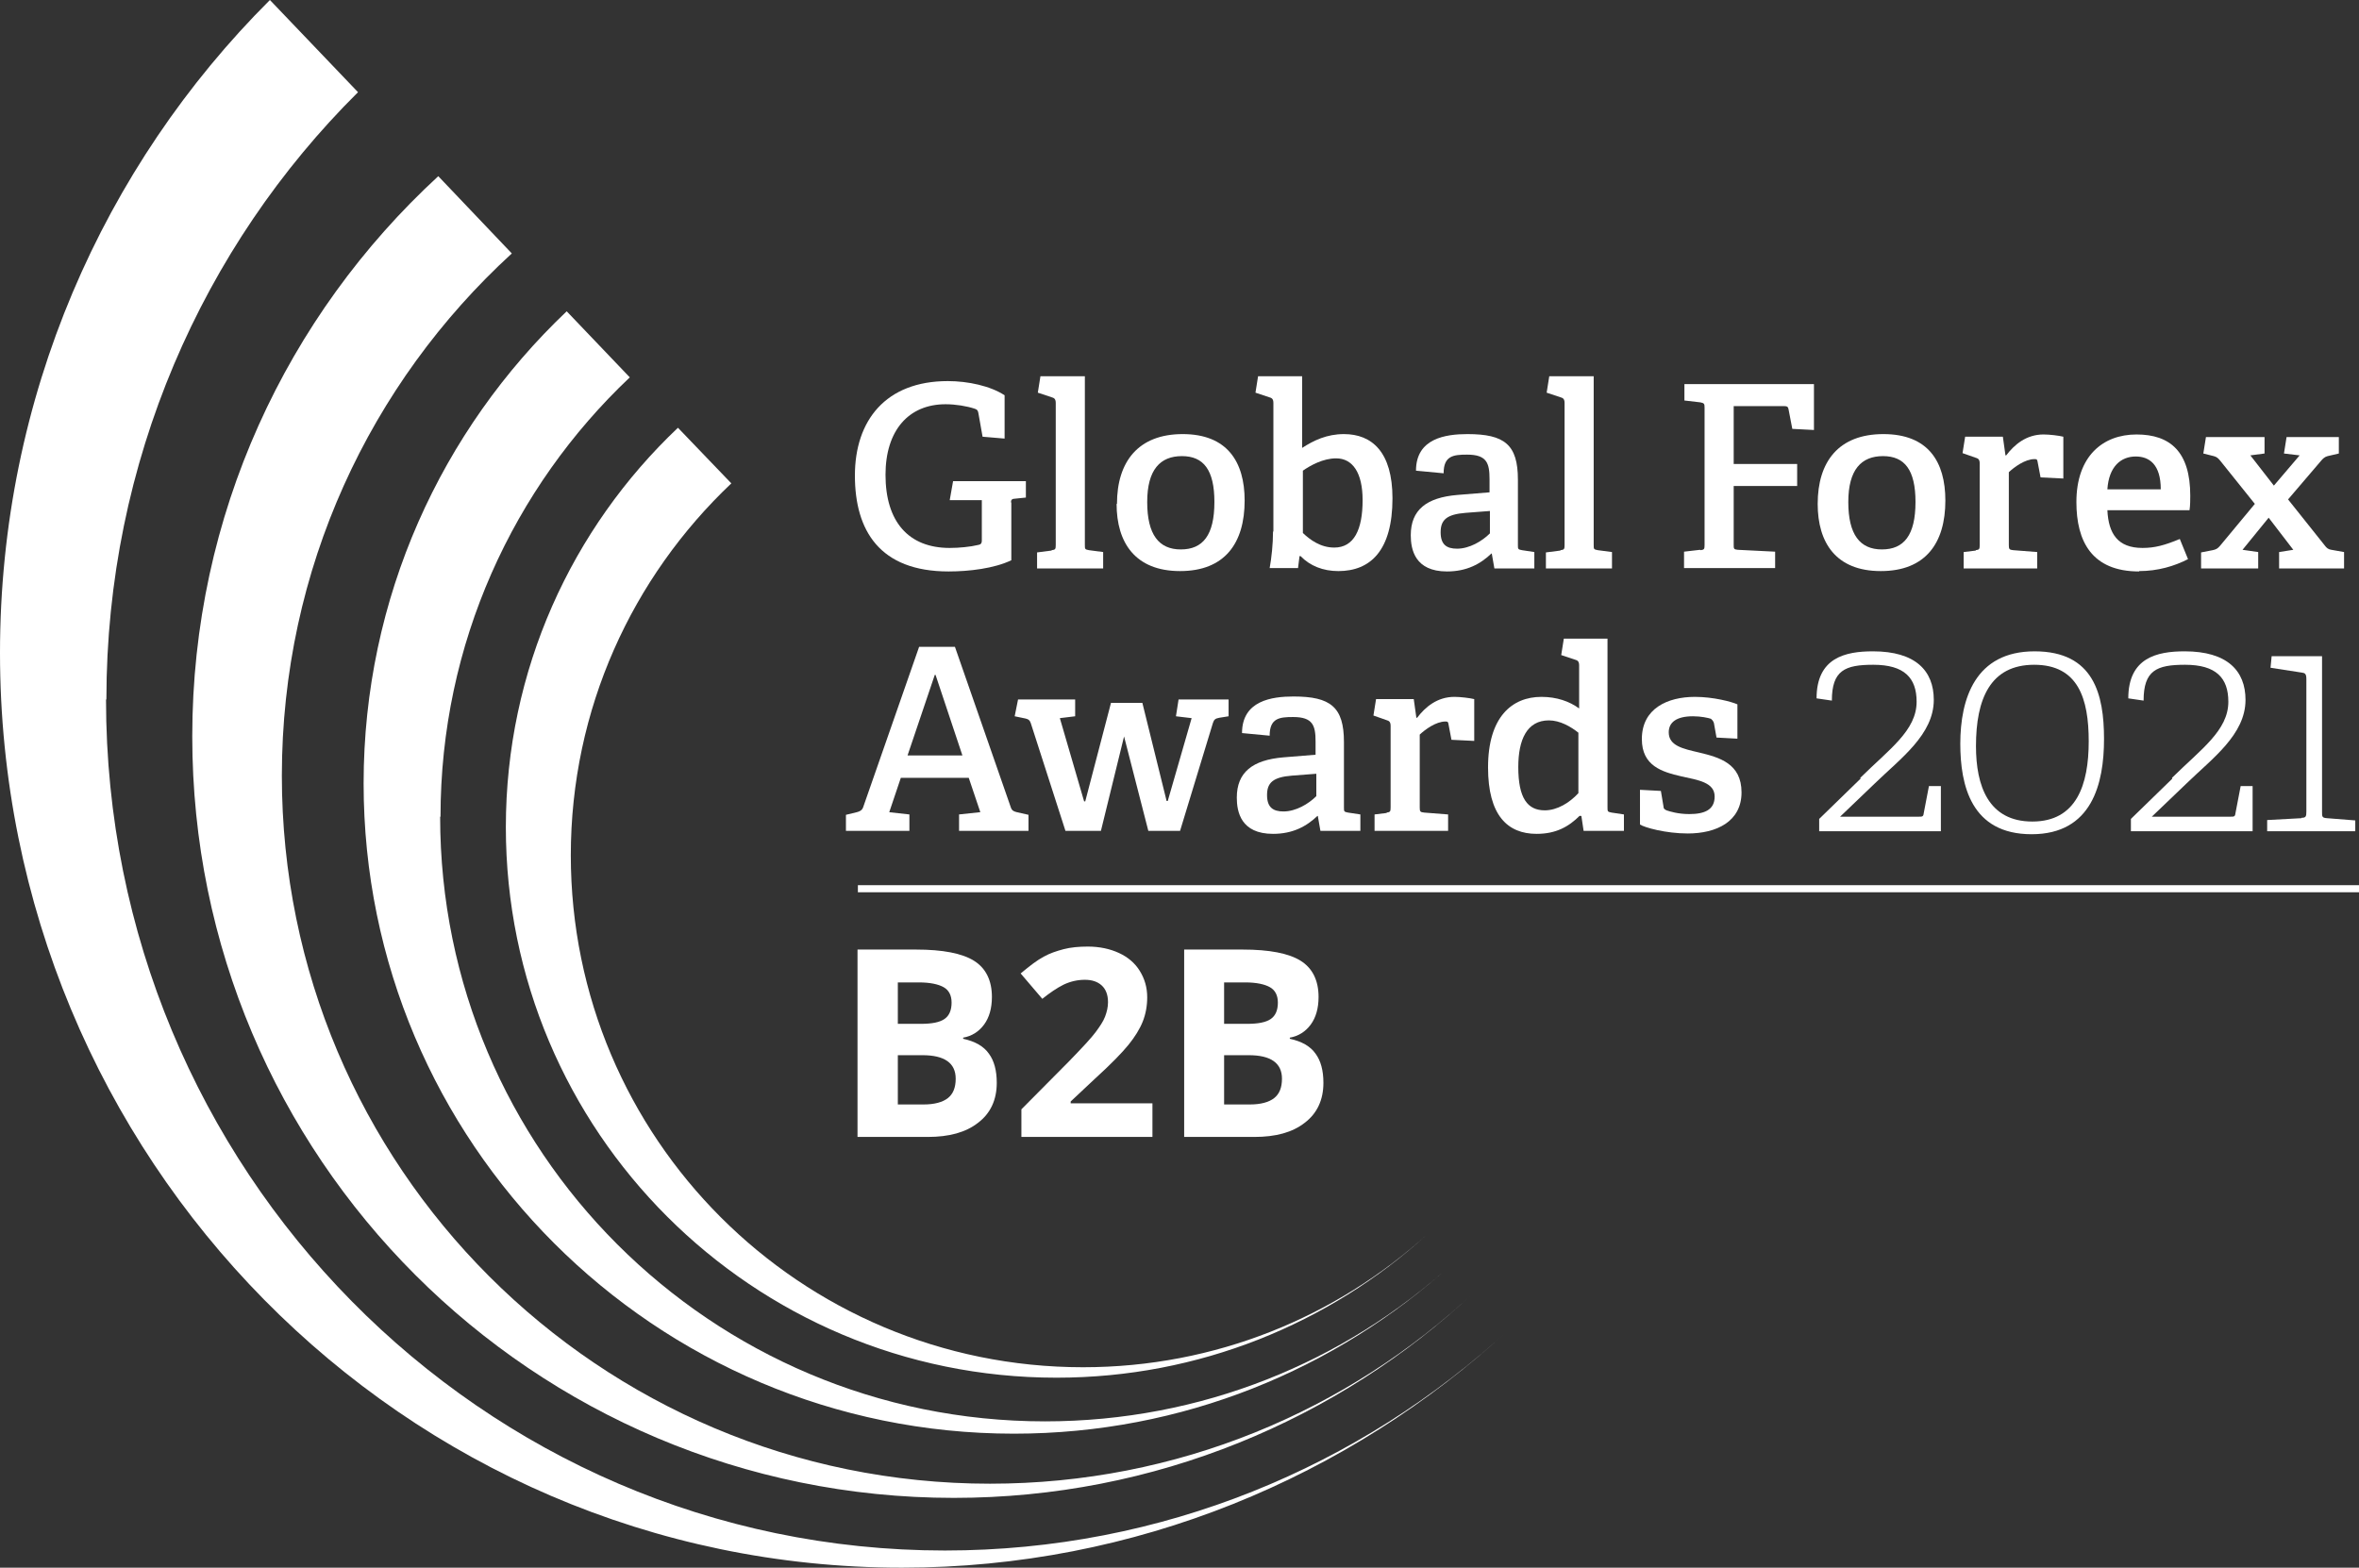 <?xml version="1.0" encoding="UTF-8"?>
<svg id="Layer_1" xmlns="http://www.w3.org/2000/svg" viewBox="0 0 63.19 42">
  <rect x="0" y="0" width="63.19" height="42" fill="#333333" stroke="none"/>
  <defs>
    <style>
      .cls-1 {
        fill: #fff;
      }

      .cls-2 {
        fill: none;
        stroke: #fff;
        stroke-miterlimit: 10;
        stroke-width: .19px;
      }
    </style>
  </defs>
  <g>
    <path class="cls-1" d="M27.09,13.46v1.55c-.46.22-1.13.3-1.68.3-1.85,0-2.51-1.1-2.51-2.57s.82-2.53,2.49-2.53c.54,0,1.14.13,1.52.38v1.16l-.59-.05-.11-.62c-.01-.07-.03-.11-.1-.13-.21-.07-.51-.12-.78-.12-.99,0-1.61.7-1.61,1.89,0,1.25.61,1.96,1.72,1.96.25,0,.56-.03.76-.08.06-.01.1-.03.1-.12v-1.08h-.86l.09-.51h1.95v.44l-.29.03c-.08,0-.11.03-.11.1Z"/>
    <path class="cls-1" d="M28.17,14.74c.1-.01.11-.03.11-.14v-3.81c0-.07-.02-.12-.09-.14l-.39-.13.07-.44h1.19v4.52c0,.11,0,.12.11.14l.38.05v.44h-1.77v-.43l.39-.05Z"/>
    <path class="cls-1" d="M29.92,13.5c0-1.13.57-1.87,1.76-1.87s1.66.74,1.66,1.78c0,1.14-.53,1.89-1.73,1.89s-1.7-.76-1.7-1.8ZM32.53,13.45c0-.86-.29-1.23-.87-1.23s-.93.36-.93,1.23.31,1.27.9,1.27.9-.38.9-1.27Z"/>
    <path class="cls-1" d="M34.11,14.24v-3.45c0-.07-.02-.12-.09-.14l-.39-.13.07-.44h1.18v1.92c.31-.2.66-.37,1.12-.37.75,0,1.3.48,1.3,1.72,0,1.4-.59,1.95-1.45,1.95-.41,0-.76-.14-1.01-.4h-.03l-.04.32h-.76c.05-.27.09-.65.09-.98ZM35.74,14.67c.53,0,.76-.48.76-1.27,0-.74-.27-1.12-.71-1.12-.35,0-.69.19-.89.33v1.67c.19.18.47.39.84.39Z"/>
    <path class="cls-1" d="M39.96,14.82c-.3.29-.67.49-1.2.49-.86,0-.97-.59-.97-.97,0-.68.42-1.01,1.25-1.08l.86-.07v-.35c0-.43-.07-.66-.6-.66-.37,0-.63.03-.63.5l-.74-.07c0-.87.8-.98,1.38-.98.99,0,1.35.28,1.35,1.22v1.75c0,.11,0,.12.11.14l.33.05v.44h-1.07l-.07-.4h-.02ZM38.59,14.26c0,.33.16.44.44.44.33,0,.67-.2.88-.41v-.6l-.65.05c-.51.04-.67.19-.67.52Z"/>
    <path class="cls-1" d="M41.8,14.74c.1-.01.11-.03.11-.14v-3.81c0-.07-.02-.12-.09-.14l-.39-.13.07-.44h1.19v4.52c0,.11,0,.12.11.14l.38.05v.44h-1.77v-.43l.39-.05Z"/>
    <path class="cls-1" d="M45.55,14.74c.1-.01.11-.03.11-.14v-3.68c0-.1-.01-.12-.11-.14l-.43-.05v-.44h3.47v1.23l-.58-.03-.1-.52c-.01-.07-.04-.09-.12-.09h-1.35v1.55h1.7v.59h-1.7v1.57c0,.11,0,.13.11.14l1,.05v.44h-2.44v-.44l.43-.05Z"/>
    <path class="cls-1" d="M48.69,13.5c0-1.13.56-1.87,1.76-1.87s1.66.74,1.66,1.78c0,1.14-.53,1.89-1.73,1.89s-1.69-.76-1.69-1.8ZM51.31,13.45c0-.86-.29-1.23-.87-1.23s-.93.36-.93,1.23.31,1.27.9,1.27.9-.38.9-1.27Z"/>
    <path class="cls-1" d="M52.92,14.74c.1-.01.11-.03.11-.14v-2.19c0-.07-.02-.12-.09-.14l-.37-.13.07-.44h1.01l.07.5h.02c.22-.29.54-.56,1-.56.16,0,.41.03.53.06v1.12l-.61-.03-.08-.42c-.01-.06-.02-.07-.08-.07-.26,0-.55.22-.69.35v1.95c0,.11.01.13.12.14l.64.05v.44h-1.97v-.44l.33-.04Z"/>
    <path class="cls-1" d="M57.3,15.31c-1.27,0-1.68-.81-1.68-1.86,0-1.23.71-1.81,1.61-1.81s1.44.46,1.44,1.64c0,.09,0,.27-.02.39h-2.2c.03.63.28,1.01.94,1.01.33,0,.59-.07,1-.24l.22.54c-.37.19-.81.32-1.31.32ZM57.21,12.23c-.39,0-.72.26-.76.88h1.43c0-.67-.31-.88-.67-.88Z"/>
    <path class="cls-1" d="M61.43,14.73l-.66-.86-.7.86.42.06v.44h-1.53v-.43l.31-.06c.1-.02.14-.05.2-.12l.93-1.12-.93-1.16c-.05-.06-.09-.1-.17-.12l-.28-.07.07-.44h1.57v.44l-.38.05.63.81.69-.81-.42-.05.07-.44h1.4v.44l-.3.07c-.08.02-.13.07-.18.13l-.88,1.03.98,1.23c.05.07.1.11.18.12l.34.06v.44h-1.74v-.44l.38-.06Z"/>
    <path class="cls-1" d="M26.26,21.76l-.31-.92h-1.82l-.31.92.54.06v.44h-1.7v-.43l.29-.07c.08-.02.14-.05.17-.13l1.5-4.3h.96l1.5,4.31c.03.08.08.1.16.12l.31.07v.43h-1.86v-.44l.56-.06ZM24.31,20.24h1.47l-.72-2.16h-.02l-.73,2.16Z"/>
    <path class="cls-1" d="M30.11,19.73l-.62,2.53h-.95l-.93-2.89c-.03-.08-.06-.1-.14-.12l-.29-.06.09-.45h1.53v.45l-.41.05.65,2.23h.03l.69-2.64h.84l.65,2.63h.03l.64-2.22-.42-.05.07-.45h1.34v.45l-.25.04c-.11.02-.14.05-.17.14l-.88,2.89h-.85l-.65-2.53h-.02Z"/>
    <path class="cls-1" d="M35.3,21.85c-.3.29-.67.49-1.2.49-.86,0-.97-.59-.97-.97,0-.68.42-1.01,1.25-1.08l.86-.07v-.35c0-.43-.07-.66-.6-.66-.37,0-.63.03-.63.5l-.74-.07c0-.87.8-.98,1.38-.98.99,0,1.35.28,1.35,1.22v1.75c0,.11,0,.12.11.14l.33.05v.44h-1.07l-.07-.4h-.02ZM33.94,21.3c0,.33.16.44.44.44.33,0,.67-.2.88-.41v-.6l-.65.05c-.51.04-.67.19-.67.52Z"/>
    <path class="cls-1" d="M37.14,21.77c.1-.01.11-.03.11-.14v-2.19c0-.07-.02-.12-.09-.14l-.37-.13.07-.44h1.01l.07.5h.02c.22-.29.54-.56,1-.56.16,0,.41.03.53.06v1.12l-.61-.03-.08-.42c-.01-.06-.02-.07-.08-.07-.26,0-.55.22-.69.35v1.95c0,.11.01.13.12.14l.64.05v.44h-1.97v-.44l.33-.04Z"/>
    <path class="cls-1" d="M42.32,21.85c-.3.3-.64.49-1.16.49-.78,0-1.3-.5-1.3-1.78,0-1.35.64-1.89,1.43-1.89.41,0,.75.12,1.01.31v-1.16c0-.07-.02-.12-.09-.14l-.39-.13.07-.44h1.17v4.52c0,.11,0,.12.11.14l.33.05v.44h-1.08l-.06-.4h-.04ZM41.49,19.3c-.59,0-.82.52-.82,1.25,0,.84.25,1.16.71,1.16.33,0,.66-.2.9-.46v-1.62c-.2-.16-.49-.33-.79-.33Z"/>
    <path class="cls-1" d="M45.84,19.26c-.09-.03-.28-.07-.49-.07-.44,0-.65.16-.65.43,0,.36.38.44.81.54.54.13,1.14.29,1.14,1.07s-.67,1.1-1.44,1.1c-.59,0-1.16-.16-1.28-.24v-.93l.56.03.07.42c0,.05.02.07.08.1.09.03.31.1.61.1.42,0,.68-.12.68-.47,0-.38-.44-.44-.89-.54-.52-.12-1.06-.28-1.06-1,0-.82.69-1.13,1.42-1.13.5,0,.98.13,1.14.2v.92l-.56-.03-.07-.39s-.02-.07-.07-.1Z"/>
    <path class="cls-1" d="M49.83,20.84c.78-.77,1.51-1.27,1.51-2.04,0-.64-.33-.99-1.16-.99-.76,0-1.11.15-1.11.96l-.41-.06c0-1.09.77-1.26,1.51-1.26,1.14,0,1.63.52,1.63,1.3,0,.93-.89,1.57-1.57,2.23l-.94.9h2.11c.09,0,.12,0,.13-.09l.14-.73h.32v1.21h-3.26v-.33l1.11-1.08Z"/>
    <path class="cls-1" d="M52.51,19.93c0-1.21.4-2.48,1.99-2.48s1.86,1.16,1.86,2.35-.32,2.55-1.94,2.55-1.91-1.31-1.91-2.43ZM55.95,19.86c0-1.14-.28-2.05-1.46-2.05s-1.56.92-1.56,2.18c0,1.06.33,2.02,1.51,2.02s1.51-.98,1.51-2.15Z"/>
    <path class="cls-1" d="M58.18,20.84c.78-.77,1.51-1.27,1.51-2.04,0-.64-.33-.99-1.16-.99-.76,0-1.11.15-1.11.96l-.41-.06c0-1.09.77-1.26,1.51-1.26,1.14,0,1.63.52,1.63,1.3,0,.93-.89,1.57-1.57,2.23l-.94.9h2.11c.09,0,.12,0,.13-.09l.14-.73h.32v1.21h-3.26v-.33l1.11-1.08Z"/>
    <path class="cls-1" d="M61.65,21.91c.12,0,.13-.04.13-.17v-3.55c0-.14-.04-.16-.12-.17l-.84-.13.03-.31h1.35v4.17c0,.13,0,.16.13.17l.76.06v.29h-2.36v-.3l.92-.05Z"/>
  </g>
  <g>
    <path class="cls-1" d="M22.98,25.44h1.56c.71,0,1.23.1,1.55.3.32.2.48.53.48.97,0,.3-.07.55-.21.74-.14.19-.33.31-.56.35v.03c.32.07.55.2.69.4.14.19.21.45.21.78,0,.46-.17.82-.5,1.07-.33.26-.78.38-1.35.38h-1.88v-5.02ZM24.05,27.43h.62c.29,0,.5-.04.63-.13s.19-.24.19-.44c0-.19-.07-.33-.21-.41-.14-.08-.36-.13-.67-.13h-.56v1.12ZM24.05,28.28v1.31h.69c.29,0,.51-.06.65-.17.14-.11.21-.28.21-.52,0-.42-.3-.63-.89-.63h-.66Z"/>
    <path class="cls-1" d="M30.87,30.46h-3.51v-.74l1.26-1.27c.37-.38.62-.65.73-.8s.2-.28.25-.41c.05-.13.08-.26.08-.39,0-.2-.06-.35-.17-.45-.11-.1-.26-.15-.45-.15-.19,0-.38.04-.57.13-.18.09-.37.22-.57.38l-.58-.68c.25-.21.45-.36.62-.45.16-.09.34-.15.53-.2.19-.05.41-.07.65-.07.31,0,.59.06.83.17.24.11.43.27.56.48.13.21.2.44.2.71,0,.23-.04.45-.12.65s-.21.41-.38.62-.47.52-.9.91l-.65.61v.05h2.19v.89Z"/>
    <path class="cls-1" d="M31.73,25.44h1.56c.71,0,1.23.1,1.55.3.32.2.48.53.48.97,0,.3-.07.55-.21.74-.14.19-.33.31-.56.35v.03c.32.07.55.2.69.4.14.19.21.45.21.78,0,.46-.17.82-.5,1.07-.33.26-.78.38-1.35.38h-1.88v-5.02ZM32.79,27.43h.62c.29,0,.5-.04.63-.13s.19-.24.19-.44c0-.19-.07-.33-.21-.41-.14-.08-.36-.13-.67-.13h-.56v1.12ZM32.79,28.28v1.31h.69c.29,0,.51-.06.65-.17.14-.11.21-.28.21-.52,0-.42-.3-.63-.89-.63h-.66Z"/>
  </g>
  <line class="cls-2" x1="22.98" y1="23.81" x2="63.19" y2="23.81"/>
  <path class="cls-1" d="M2.85,18.74c0-6.37,2.58-12.14,6.74-16.27L7.23,0C2.77,4.45,0,10.64,0,17.49c0,13.54,10.82,24.51,24.16,24.51,6.26,0,11.97-2.42,16.26-6.38-3.99,3.68-9.29,5.92-15.11,5.92-12.41,0-22.47-10.21-22.47-22.8Z"/>
  <path class="cls-1" d="M7.55,20.78c0-5.54,2.37-10.52,6.16-13.99l-1.97-2.07c-4.05,3.73-6.59,9.07-6.59,15.01,0,11.27,9.13,20.4,20.4,20.4,5.39,0,10.3-2.09,13.94-5.51-3.39,3.18-7.95,5.13-12.97,5.13-10.48,0-18.97-8.49-18.97-18.97Z"/>
  <path class="cls-1" d="M11.8,21.88c0-4.64,1.95-8.82,5.07-11.77l-1.69-1.77c-3.35,3.18-5.44,7.67-5.44,12.65,0,9.62,7.8,17.42,17.42,17.42,4.52,0,8.63-1.72,11.73-4.54-2.88,2.62-6.7,4.21-10.9,4.21-8.95,0-16.2-7.25-16.2-16.2Z"/>
  <path class="cls-1" d="M15.29,22.92c0-3.93,1.65-7.46,4.3-9.97l-1.43-1.49c-2.84,2.69-4.61,6.49-4.61,10.7,0,8.15,6.6,14.75,14.75,14.75,3.82,0,7.31-1.45,9.93-3.84-2.44,2.21-5.67,3.56-9.22,3.56-7.58,0-13.72-6.14-13.72-13.72Z"/>
</svg>